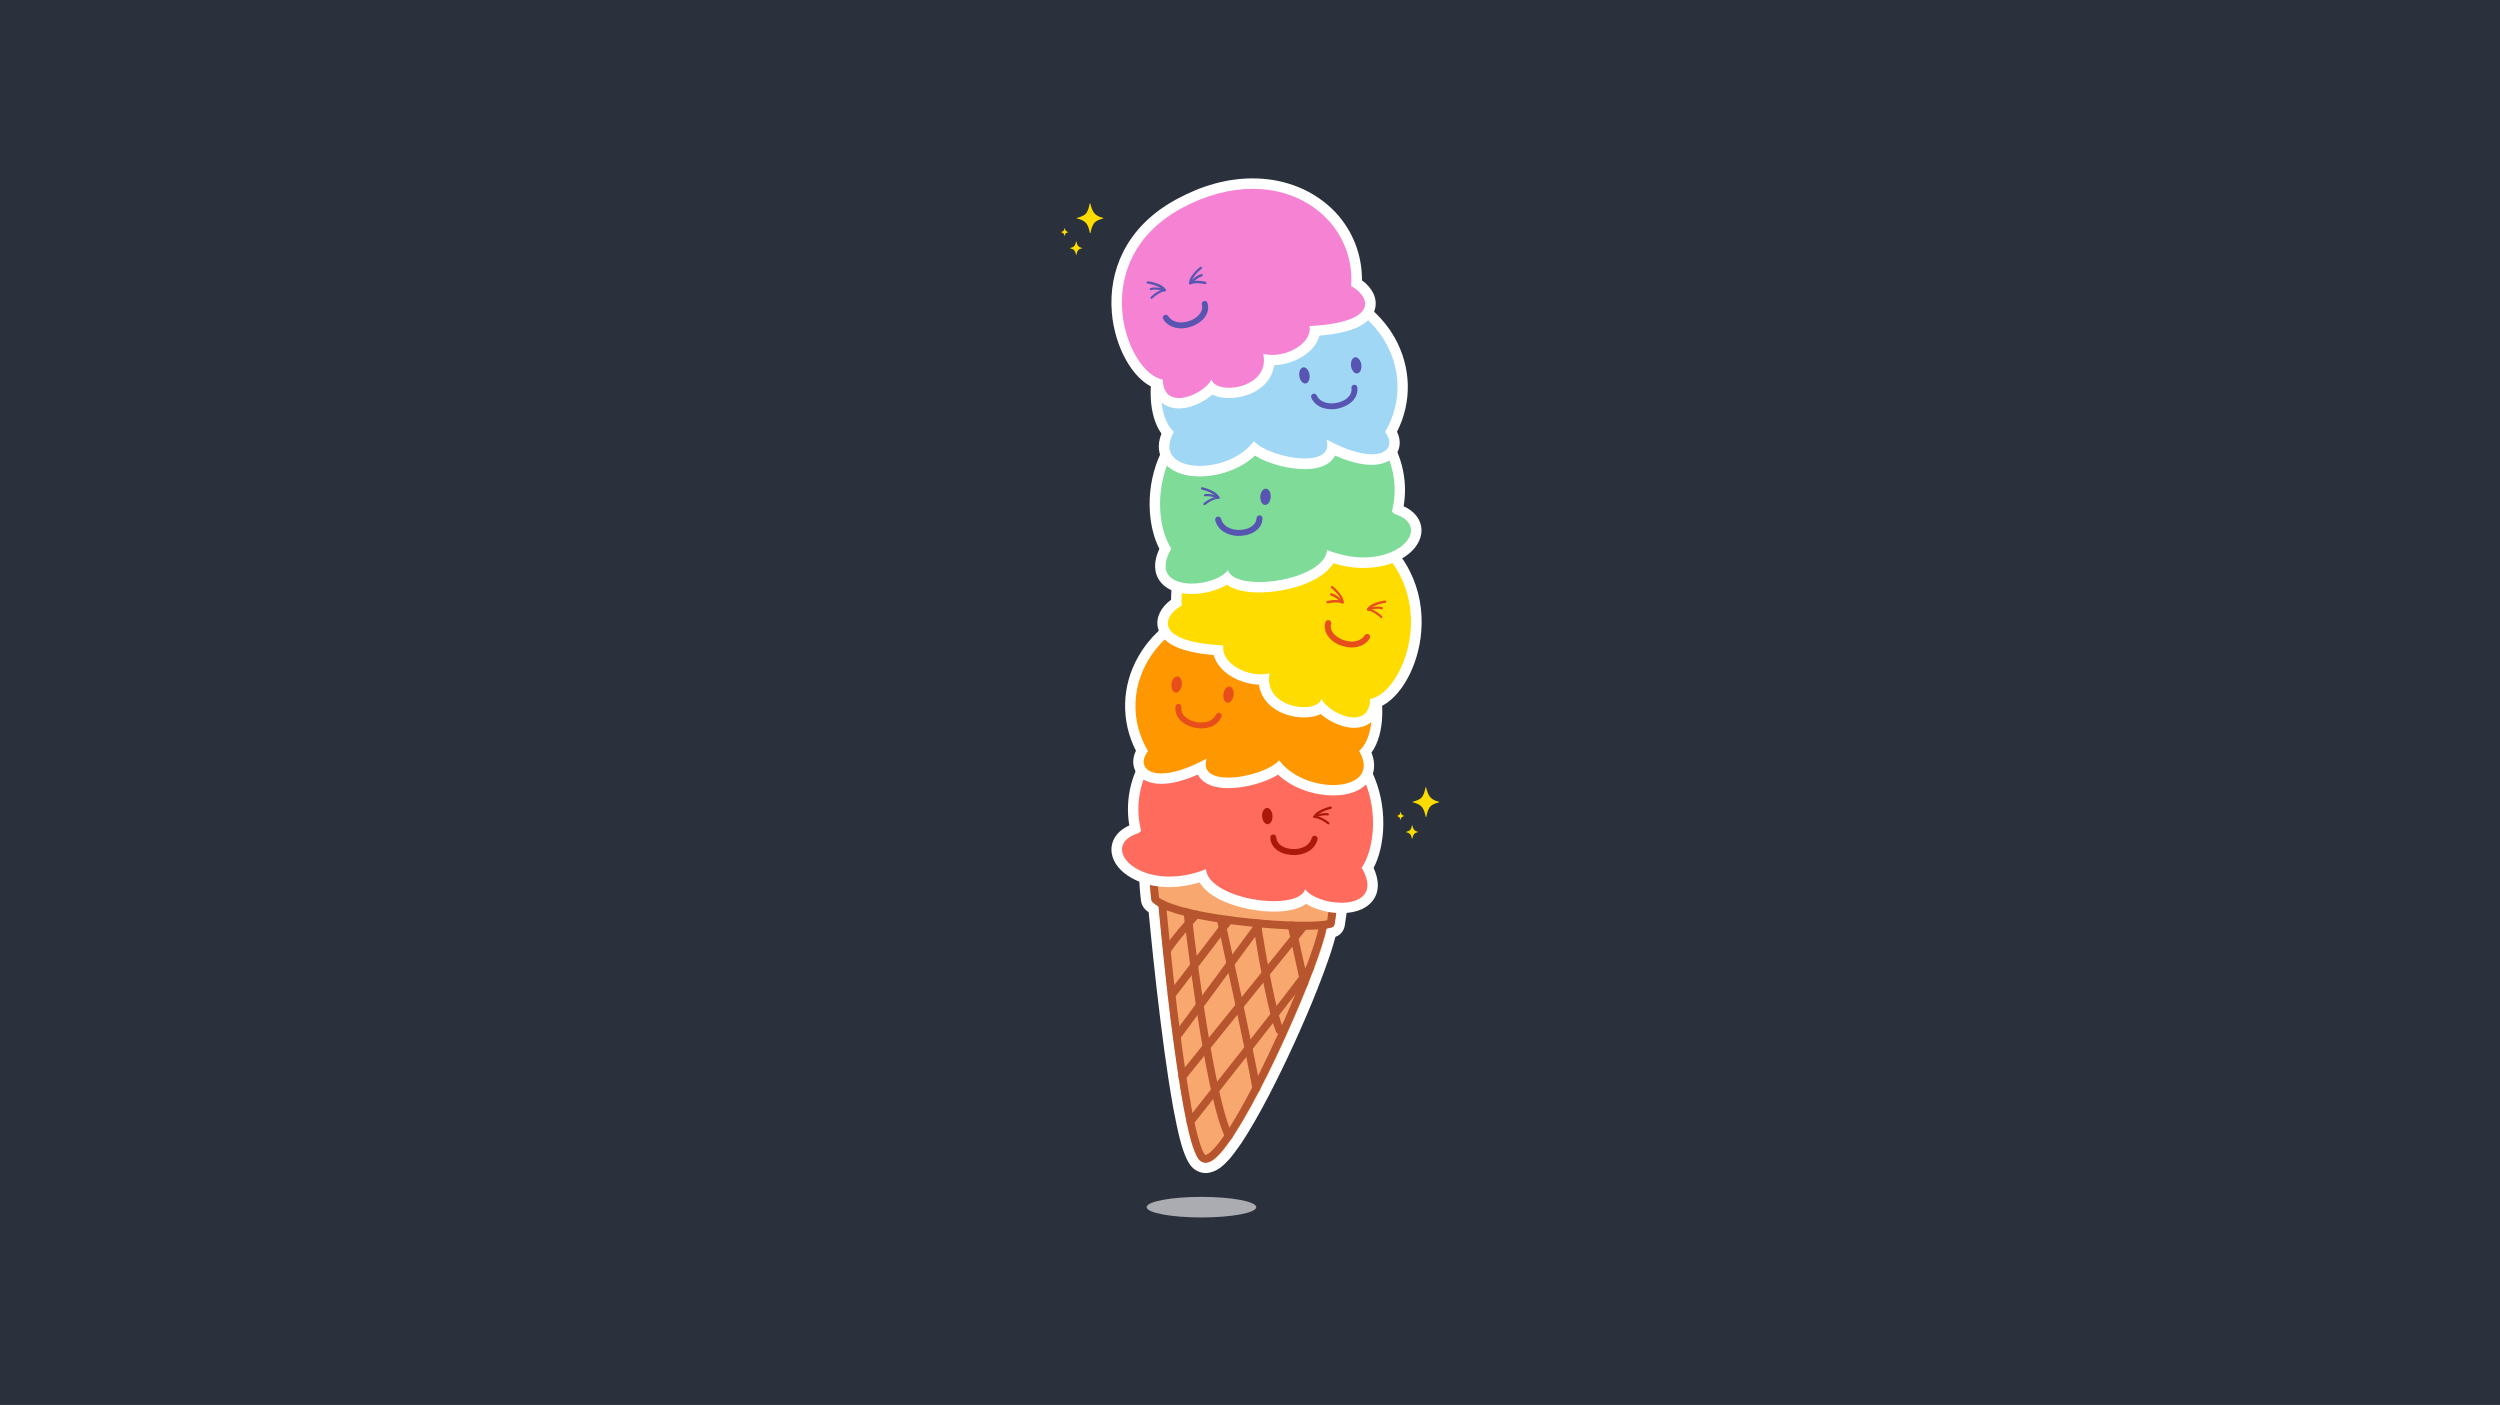 <?xml version="1.0" encoding="UTF-8"?>
<svg xmlns="http://www.w3.org/2000/svg" xmlns:xlink="http://www.w3.org/1999/xlink" version="1.1" id="Layer_5" x="0px" y="0px" viewBox="0 0 1920 1079" style="enable-background:new 0 0 1920 1079;" xml:space="preserve">
<style type="text/css">
	.st0{fill:#2A303C;}
	.st1{fill:#F8A76F;}
	.st2{fill:#FFFFFF;}
	.st3{fill:#B7552E;}
	.st4{fill:#FF6B5D;}
	.st5{fill:#AC180A;}
	.st6{fill:#FF9700;}
	.st7{fill:#E84E1B;}
	.st8{fill:#FFDC00;}
	.st9{fill:#7EDB98;}
	.st10{fill:#5755B1;}
	.st11{fill:#9FD7F5;}
	.st12{fill:#F582D2;}
	.st13{opacity:0.6;fill:#FFFFFF;}
</style>
<rect class="st0" width="1920" height="1080"></rect>
<g>
	<g>
		<g>
			<g>
				<g>
					<path class="st1" d="M915.9,858.7c-0.3,0-0.6,0-0.9-0.1c-1.5-0.4-2.7-1.6-3-3.1c-0.4-1.8-0.7-3.6-1-5.5       c-1.2-6.4-2.4-13.6-3.6-21.5c-0.2-1.1,0.1-2.2,0.8-3.1l13.5-16.8c0.8-1,1.9-1.5,3.1-1.5c0.3,0,0.7,0,1,0.1       c1.5,0.4,2.7,1.6,2.9,3.2c1.7,9.5,3.5,18.2,5.1,25.7c0.3,1.2,0,2.4-0.8,3.3c-5.9,7.5-10.9,13.7-14,17.7       C918.3,858.1,917.1,858.7,915.9,858.7z"></path>
					<path class="st2" d="M924.8,811c1.6,9.1,3.4,17.8,5.2,25.9c-5.9,7.5-10.8,13.7-14,17.7c-0.3-1.8-0.7-3.6-1-5.5       c-1.2-6.7-2.4-13.9-3.6-21.4L924.8,811 M924.8,803c-2.4,0-4.7,1.1-6.2,3l-13.5,16.8c-1.4,1.8-2,4-1.7,6.2       c1.2,7.9,2.5,15.2,3.6,21.6c0.3,1.8,0.7,3.7,1,5.5c0.6,3.1,2.9,5.5,6,6.2c0.6,0.2,1.3,0.2,1.9,0.2c2.4,0,4.7-1.1,6.3-3       c3.2-4,8.1-10.3,14.1-17.8c1.5-1.9,2.1-4.3,1.5-6.7c-1.7-7.5-3.4-16.1-5.1-25.6c-0.6-3.1-2.9-5.5-5.9-6.3       C926.1,803.1,925.5,803,924.8,803L924.8,803z"></path>
				</g>
				<g>
					<path class="st1" d="M944.3,870.1c-0.1,0-0.3,0-0.4,0c-1.5-0.1-2.8-1.1-3.3-2.5c-2.5-6.5-5.2-16-8-28.2c-0.3-1.2,0-2.4,0.8-3.4       c6.2-7.9,13.4-17,20.8-26.4c0.8-1,1.9-1.5,3.1-1.5c0.3,0,0.6,0,0.9,0.1c1.5,0.4,2.7,1.6,3,3.1c2.4,11.7,3.9,19.7,4.5,23.5       c0.1,0.8,0,1.7-0.4,2.4c-6,11.6-11.6,21.5-16.6,29.5c-0.3,0.5-0.6,1-1,1.5C946.9,869.4,945.6,870.1,944.3,870.1z"></path>
					<path class="st2" d="M957.2,812c2.2,10.7,3.8,19.2,4.4,23.3c-5.7,10.9-11.3,20.9-16.5,29.2c-0.3,0.5-0.6,1-0.9,1.5       c-2.6-6.7-5.2-16.4-7.8-27.7C942.7,830.5,949.9,821.4,957.2,812 M957.2,804c-2.4,0-4.8,1.1-6.3,3.1       c-6.5,8.3-13.5,17.1-20.8,26.3c-1.5,1.9-2.1,4.4-1.5,6.7c2.8,12.5,5.6,22.2,8.1,28.8c1.1,2.8,3.7,4.8,6.7,5.1       c0.3,0,0.5,0,0.8,0c2.7,0,5.3-1.4,6.8-3.7c0.3-0.5,0.6-1,1-1.5c5.1-8.1,10.7-18.1,16.8-29.8c0.8-1.5,1.1-3.2,0.8-4.9       c-0.6-4-2.1-11.8-4.5-23.8c-0.6-3.1-3-5.5-6-6.2C958.5,804.1,957.9,804,957.2,804L957.2,804z"></path>
				</g>
				<g>
					<path class="st1" d="M905.8,792.2c-0.3,0-0.7,0-1-0.1c-1.6-0.4-2.8-1.7-3-3.4c-0.9-7.4-1.9-15.2-2.8-23.1       c-0.1-1,0.2-2.1,0.8-2.9l12.1-15.9c0.8-1,2-1.6,3.2-1.6c0.3,0,0.7,0,1,0.1c1.6,0.4,2.7,1.7,2.9,3.3c1,7.5,2.1,14.9,3.2,21.9       c0.2,1-0.1,2.1-0.7,3l-12.5,17C908.2,791.6,907,792.2,905.8,792.2z"></path>
					<path class="st2" d="M915.1,749.2c1,7,2,14.4,3.2,22l-12.5,17c-1-7.8-1.9-15.6-2.8-23.1L915.1,749.2 M915.1,741.2       c-2.5,0-4.8,1.1-6.4,3.1l-12.1,15.9c-1.3,1.6-1.8,3.7-1.6,5.8c0.9,8,1.9,15.8,2.8,23.2c0.4,3.2,2.8,5.9,5.9,6.7       c0.7,0.2,1.3,0.3,2,0.3c2.5,0,4.9-1.2,6.4-3.3l12.5-17c1.3-1.7,1.8-3.8,1.5-5.9c-1.1-7-2.1-14.4-3.2-21.9       c-0.4-3.2-2.8-5.8-5.9-6.6C916.5,741.3,915.8,741.2,915.1,741.2L915.1,741.2z"></path>
				</g>
				<g>
					<path class="st1" d="M980.4,776.7c-0.3,0-0.6,0-0.8-0.1c-1.5-0.3-2.7-1.5-3.1-3c-1.6-6.8-3.4-15-5.2-24.3       c-0.2-1.2,0.1-2.4,0.8-3.3l17.2-21.4c0.8-1,1.9-1.5,3.1-1.5c0.3,0,0.6,0,0.9,0.1c1.5,0.3,2.7,1.5,3,3l5.1,23.1       c0.3,1.1,0,2.3-0.7,3.3c-4,5.3-9.8,12.9-17.2,22.5C982.8,776.1,981.6,776.7,980.4,776.7z"></path>
					<path class="st2" d="M992.5,727.2l5.1,23.1c-4.2,5.6-10.2,13.5-17.2,22.4c-1.8-7.4-3.6-15.9-5.2-24.2L992.5,727.2 M992.5,719.2       c-2.4,0-4.7,1.1-6.2,3L969,743.5c-1.5,1.8-2.1,4.2-1.6,6.5c1.8,9.5,3.6,17.7,5.3,24.5c0.7,3,3.1,5.3,6.1,5.9       c0.6,0.1,1.1,0.2,1.7,0.2c2.4,0,4.8-1.1,6.3-3.1c7.5-9.6,13.3-17.2,17.3-22.5c1.4-1.9,1.9-4.3,1.4-6.5l-5.1-23.1       c-0.7-3-3-5.4-6-6.1C993.7,719.2,993.1,719.2,992.5,719.2L992.5,719.2z"></path>
				</g>
				<g>
					<path class="st1" d="M928.5,801c-0.3,0-0.7,0-1-0.1c-1.5-0.4-2.7-1.7-2.9-3.2c-1.2-7.2-2.4-14.8-3.6-22.5l-0.3-1.8       c-0.2-1,0.1-2.1,0.7-3l18.9-25.7c0.8-1,2-1.6,3.2-1.6c0.3,0,0.6,0,0.8,0.1c1.5,0.3,2.7,1.5,3.1,3.1c1.7,7.9,3.5,16.3,5.3,24.7       c0.3,1.2,0,2.4-0.8,3.3l-20.3,25.2C930.8,800.4,929.6,801,928.5,801z"></path>
					<path class="st2" d="M943.5,747.1c1.7,7.9,3.5,16.3,5.3,24.7L928.5,797c-1.3-7.5-2.5-15-3.6-22.4c-0.1-0.6-0.2-1.2-0.3-1.8       L943.5,747.1 M943.5,739.1c-2.5,0-4.9,1.2-6.4,3.3L918.1,768c-1.3,1.7-1.8,3.8-1.5,5.9l0.3,1.8c1.2,7.7,2.4,15.3,3.6,22.6       c0.5,3.1,2.8,5.6,5.9,6.4c0.7,0.2,1.3,0.3,2,0.3c2.4,0,4.7-1.1,6.2-3l20.3-25.2c1.5-1.9,2.1-4.3,1.6-6.7       c-1.8-8.4-3.6-16.8-5.3-24.7c-0.7-3.1-3.1-5.5-6.1-6.1C944.6,739.1,944,739.1,943.5,739.1L943.5,739.1z"></path>
				</g>
				<g>
					<path class="st1" d="M902,760.5c-0.4,0-0.7,0-1.1-0.1c-1.6-0.4-2.7-1.8-2.9-3.4c-0.9-8.2-1.9-16.7-2.7-25.2       c-0.1-0.7,0-1.4,0.3-2.1c1.2-2.7,7.7-10.9,11.9-15.8l0.2-0.3c0.8-0.9,1.9-1.4,3.1-1.4c0.4,0,0.8,0.1,1.1,0.2       c1.5,0.5,2.6,1.8,2.8,3.3c1,8.3,2.1,16.6,3.2,24.7c0.1,1.1-0.1,2.1-0.8,3l-12,15.7C904.4,759.9,903.2,760.5,902,760.5z"></path>
					<path class="st2" d="M910.8,716.1c0.8,6.6,1.9,15.1,3.2,24.7l-12,15.7c-1-9-1.9-17.5-2.7-25.2c0.8-1.9,6.3-9,11.3-14.9       C910.6,716.3,910.7,716.2,910.8,716.1 M910.8,708.1c-2.3,0-4.6,1-6.1,2.8l-0.1,0.1l-0.2,0.2c-0.5,0.6-10.5,12.4-12.5,16.8       c-0.6,1.3-0.8,2.7-0.7,4.1c0.9,8.6,1.8,17.1,2.8,25.3c0.4,3.2,2.7,5.9,5.8,6.8c0.7,0.2,1.4,0.3,2.1,0.3c2.5,0,4.8-1.1,6.4-3.1       l12-15.7c1.3-1.7,1.9-3.8,1.6-5.9c-1.1-8.1-2.2-16.4-3.2-24.6c-0.4-3.2-2.6-5.8-5.7-6.7C912.3,708.2,911.5,708.1,910.8,708.1       L910.8,708.1z"></path>
				</g>
				<g>
					<path class="st1" d="M919.1,738.1c-0.3,0-0.7,0-1-0.1c-1.6-0.4-2.7-1.7-2.9-3.3c-1.1-8.2-2.1-16.3-3.1-24.2       c-0.1-1.1,0.2-2.3,1-3.1c1.6-1.8,2.9-3.4,3.8-4.4c0.8-0.9,1.9-1.3,3-1.3c0.3,0,0.5,0,0.8,0.1c4.5,0.9,9.4,1.8,15,2.7       c1.6,0.3,2.9,1.5,3.3,3.1l0.9,3.9c0.3,1.1,0,2.4-0.7,3.3l-16.8,21.9C921.5,737.5,920.3,738.1,919.1,738.1z"></path>
					<path class="st2" d="M919.8,705.6c4.8,1,9.9,1.9,15.2,2.7c0,0,0,0,0,0c0.2,1,0.5,2.3,0.8,3.9l-16.7,21.9       c-1.3-9.9-2.3-18.2-3.1-24.1C917.6,708.1,919,706.6,919.8,705.6 M919.8,697.6c-2.3,0-4.5,1-6,2.7c-0.9,1-2.3,2.6-3.9,4.4       c-1.5,1.7-2.2,4-1.9,6.2c1,7.9,2,16,3.1,24.2c0.4,3.2,2.7,5.8,5.9,6.7c0.7,0.2,1.4,0.3,2.1,0.3c2.5,0,4.8-1.1,6.4-3.1       l16.7-21.9c1.4-1.9,2-4.3,1.5-6.6l-0.8-3.9c-0.7-3.2-3.3-5.7-6.5-6.2c-5.6-0.9-10.5-1.8-14.9-2.7       C920.9,697.6,920.4,697.6,919.8,697.6L919.8,697.6z"></path>
				</g>
				<g>
					<path class="st1" d="M984.5,791.6c-1.6-0.1-3.1-1.1-3.6-2.7c-0.8-2.2-1.6-4.8-2.4-7.8c-0.3-1.2-0.1-2.5,0.7-3.5       c4.1-5.2,7.9-10.1,11.2-14.5l1.3-1.7c0.8-1,2-1.6,3.2-1.6c0.7,0,1.4,0.2,2,0.5c1.7,1,2.5,3.1,1.7,5c-3.3,7.9-6.7,15.9-10.3,24       c-0.6,1.4-2.1,2.4-3.7,2.4C984.6,791.6,984.5,791.6,984.5,791.6z"></path>
					<path class="st2" d="M994.9,763.7L994.9,763.7 M994.9,763.7c-3.2,7.7-6.6,15.7-10.3,23.9c-0.8-2.2-1.6-4.8-2.3-7.6       c4.1-5.2,7.9-10.1,11.3-14.6C994,764.9,994.5,764.3,994.9,763.7 M994.9,755.7c-0.2,0-0.3,0-0.5,0c-1.3,0.1-2.5,0.5-3.6,1.1       c-0.7,0.4-1.4,1-2,1.7c-0.1,0.1-0.2,0.3-0.3,0.4l-1.3,1.7c-3.2,4.2-7,9.1-11.2,14.5c-1.6,2-2.1,4.6-1.4,7.1       c0.9,3.1,1.7,5.8,2.5,8.1c1.1,3.1,3.9,5.2,7.2,5.3c0.1,0,0.2,0,0.3,0c3.1,0,6-1.9,7.3-4.7c3.6-8,7-16,10.3-23.9       c0.5-1,0.7-2.1,0.7-3.3c0-4.2-3.2-7.6-7.2-8C995.4,755.7,995.2,755.7,994.9,755.7L994.9,755.7z M994.9,771.7L994.9,771.7       L994.9,771.7L994.9,771.7z"></path>
				</g>
				<g>
					<path class="st1" d="M973.8,744.8c-0.3,0-0.7,0-1-0.1c-1.5-0.4-2.7-1.6-3-3.2c-2.1-11.3-3.8-21.7-4.9-28.4       c-0.2-1.1,0.1-2.1,0.7-3l0.1-0.1c0.8-1,2-1.6,3.2-1.6c0.1,0,0.2,0,0.3,0c7,0.6,13.8,1,20.2,1.3c1.8,0.1,3.3,1.4,3.7,3.1l1.3,6       c0.3,1.2,0,2.4-0.8,3.4l-17,21.1C976.1,744.2,975,744.8,973.8,744.8z"></path>
					<path class="st2" d="M969,712.3c7.1,0.6,14,1,20.4,1.3l1.3,6l-17,21.1c-2.2-12-4-22.8-4.8-28.3L969,712.3 M969,704.3       c-2.5,0-4.9,1.2-6.4,3.3l-0.1,0.1c-1.3,1.7-1.8,3.9-1.5,6c1.1,6.7,2.8,17.1,4.9,28.5c0.6,3.1,2.9,5.5,5.9,6.3       c0.7,0.2,1.3,0.2,2,0.2c2.4,0,4.7-1.1,6.2-3l17-21.1c1.5-1.9,2.1-4.4,1.6-6.8l-1.3-6c-0.8-3.5-3.9-6.1-7.5-6.3       c-6.3-0.3-13.1-0.7-20.1-1.3C969.5,704.4,969.2,704.3,969,704.3L969,704.3z"></path>
				</g>
				<g>
					<path class="st1" d="M946.5,736.8c-0.3,0-0.6,0-0.8-0.1c-1.5-0.3-2.7-1.5-3.1-3.1c-1.7-7.7-3.1-14.3-4.2-19.2       c-0.3-1.1,0-2.4,0.7-3.3l2.9-3.8c0.8-1,1.9-1.6,3.2-1.6c0.2,0,0.4,0,0.5,0c5.4,0.7,11,1.4,16.7,1.9c1.4,0.1,2.7,1,3.3,2.4       c0.6,1.3,0.4,2.8-0.4,4l-15.5,21.1C949,736.2,947.8,736.8,946.5,736.8z"></path>
					<path class="st2" d="M945.2,709.8c5.6,0.7,11.2,1.4,16.8,1.9l-15.5,21.1c-1.7-7.7-3.1-14.3-4.2-19.2L945.2,709.8 M945.2,701.8       c-2.5,0-4.8,1.1-6.4,3.1l-2.9,3.8c-1.4,1.9-2,4.3-1.5,6.6c1.1,4.9,2.5,11.5,4.2,19.2c0.7,3.1,3.1,5.5,6.1,6.1       c0.6,0.1,1.1,0.2,1.7,0.2c2.5,0,4.9-1.2,6.4-3.3l15.5-21.1c1.7-2.3,2-5.4,0.9-8c-1.2-2.6-3.7-4.4-6.5-4.7       c-5.6-0.5-11.1-1.2-16.5-1.9C945.9,701.8,945.6,701.8,945.2,701.8L945.2,701.8z"></path>
				</g>
				<g>
					<path class="st1" d="M910.1,823.8c-0.4,0-0.7,0-1.1-0.1c-1.5-0.4-2.7-1.7-2.9-3.3c-1.1-7.1-2.1-14.9-3.2-23       c-0.1-1,0.1-2.1,0.7-2.9l12.7-17.2c0.8-1,2-1.6,3.2-1.6c0.3,0,0.6,0,1,0.1c1.6,0.4,2.8,1.7,3,3.3c1.3,8.3,2.6,16.2,3.9,23.6       c0.2,1.1-0.1,2.3-0.8,3.2l-13.3,16.5C912.4,823.2,911.3,823.8,910.1,823.8z"></path>
					<path class="st2" d="M919.5,779.6c1.2,7.8,2.5,15.8,3.9,23.6l-13.3,16.5c-1.1-7.5-2.2-15.2-3.2-23L919.5,779.6 M919.5,771.6       c-2.5,0-4.9,1.2-6.4,3.3L900.4,792c-1.2,1.7-1.8,3.7-1.5,5.8c1.1,8.2,2.2,15.9,3.2,23.1c0.5,3.1,2.7,5.7,5.8,6.6       c0.7,0.2,1.4,0.3,2.1,0.3c2.4,0,4.7-1.1,6.2-3l13.3-16.5c1.4-1.8,2-4.1,1.7-6.4c-1.3-7.3-2.6-15.2-3.9-23.5       c-0.5-3.2-2.9-5.8-6-6.5C920.8,771.6,920.2,771.6,919.5,771.6L919.5,771.6z"></path>
				</g>
				<g>
					<path class="st1" d="M1002.3,747.8c-0.3,0-0.5,0-0.8-0.1c-1.6-0.3-2.8-1.5-3.1-3.1l-5-22.6c-0.3-1.2,0-2.4,0.8-3.4l5.9-7.3       c0.8-0.9,1.9-1.5,3.1-1.5c3.6,0,6.7-0.1,9.3-0.3c0.1,0,0.2,0,0.3,0c1.2,0,2.3,0.5,3,1.4c0.8,1,1.1,2.2,0.9,3.5       c-1.3,6.2-4.6,16.3-9.4,29c-0.1,0.2-0.1,0.4-0.2,0.5c-0.3,0.5-0.7,1.2-1.4,2.2C1004.8,747.2,1003.6,747.8,1002.3,747.8z"></path>
					<path class="st2" d="M1012.7,713.6L1012.7,713.6 M1012.7,713.6c-1.3,6.2-4.6,16.2-9.2,28.4c-0.2,0.4-0.6,1-1.2,1.8l-5-22.6       l5.9-7.3C1006.7,713.9,1009.9,713.8,1012.7,713.6 M1012.7,705.6c-0.1,0-0.1,0-0.2,0c-0.2,0-0.3,0-0.4,0c-2.5,0.2-5.5,0.3-9,0.3       c-2.4,0-4.7,1.1-6.2,3l-5.9,7.3c-1.5,1.9-2.1,4.4-1.6,6.8l5,22.6c0.7,3.1,3.1,5.5,6.3,6.1c0.5,0.1,1,0.2,1.6,0.2       c2.6,0,5-1.2,6.6-3.4c0.8-1.1,1.3-1.9,1.6-2.5c0.2-0.3,0.4-0.7,0.5-1.1c3.3-8.9,7.7-21.1,9.5-29.3c0.2-0.6,0.2-1.3,0.2-2       C1020.7,709.2,1017.1,705.6,1012.7,705.6C1012.7,705.6,1012.7,705.6,1012.7,705.6L1012.7,705.6z M1012.7,721.6L1012.7,721.6       L1012.7,721.6L1012.7,721.6z"></path>
				</g>
				<g>
					<path class="st1" d="M926,891c-0.3,0-0.6,0-0.8-0.1c-1.5-0.2-2.4-1.1-2.8-1.6c-0.1-0.1-0.1-0.1-0.2-0.2       c-2.6-3.3-5.5-12-8.6-25.9c-0.3-1.2,0-2.4,0.8-3.3c2-2.5,7.2-9.1,14.2-17.9c0.8-1,1.9-1.5,3.1-1.5c0.3,0,0.6,0,0.9,0.1       c1.5,0.3,2.7,1.5,3,3c2.9,12.1,5.7,21.2,8.3,26.9c0.6,1.3,0.5,2.8-0.3,3.9c-2.7,4-5.3,7.3-7.6,9.8       C935.1,885.3,929.9,891,926,891C926,891,926,891,926,891z"></path>
					<path class="st2" d="M931.7,844.4c2.8,11.6,5.7,21.3,8.6,27.7c-2.6,3.8-5.1,7-7.3,9.4c-3.3,3.8-6.2,5.5-7,5.5c0,0-0.1,0-0.1,0       c-0.3-0.1-0.1,0.1-0.6-0.4c-2.2-2.8-5.1-11.9-7.8-24.3C919.5,859.8,924.7,853.3,931.7,844.4 M931.7,836.4c-2.4,0-4.7,1.1-6.3,3       c-7,8.8-12.2,15.4-14.2,17.9c-1.5,1.9-2.1,4.3-1.5,6.7c4.8,21.8,8.2,26.1,9.4,27.5c0.1,0.1,0.2,0.3,0.4,0.4       c0.6,0.7,2.2,2.4,5.1,2.9c0.5,0.1,1,0.1,1.5,0.1c5.3,0,10.8-5.7,13-8.2c2.4-2.7,5-6.1,7.8-10.2c1.6-2.3,1.9-5.3,0.7-7.9       c-2.5-5.5-5.2-14.3-8.1-26.2c-0.7-3-3.1-5.3-6.1-5.9C932.8,836.5,932.3,836.4,931.7,836.4L931.7,836.4z"></path>
				</g>
				<g>
					<path class="st1" d="M966.2,830.5c-0.2,0-0.4,0-0.6,0c-1.7-0.2-3.1-1.5-3.4-3.2c-1-5.1-2.3-12-4.1-20.6c-0.2-1.2,0-2.4,0.8-3.3       c5.3-6.7,10.6-13.5,15.6-20c0.8-1,1.9-1.5,3.2-1.5c0.2,0,0.5,0,0.7,0.1c1.5,0.3,2.7,1.3,3.1,2.8c0.7,2.3,1.4,4.2,2,5.9       c0.8,0.4,1.5,1.2,1.8,2c0.4,1,0.4,2.2-0.1,3.2c-2.5,5.6-5.1,11-7.6,16.3c-2.7,5.6-5.3,11-8,16.2       C969.1,829.7,967.7,830.5,966.2,830.5z"></path>
					<path class="st2" d="M977.8,785.9c0.8,2.4,1.5,4.7,2.3,6.5c0.3,0.8,1,1.4,1.7,1.7c-2.5,5.4-5,10.9-7.6,16.3       c-2.6,5.5-5.3,10.9-7.9,16.2c-1-5.4-2.5-12.6-4.1-20.7C967.4,799.1,972.7,792.3,977.8,785.9 M977.8,777.9       c-2.4,0-4.8,1.1-6.3,3.1c-4.8,6.1-10,12.8-15.6,20c-1.5,1.9-2,4.2-1.5,6.6c1.8,8.6,3.1,15.5,4.1,20.5c0.6,3.4,3.3,6,6.7,6.4       c0.4,0.1,0.7,0.1,1.1,0.1c3,0,5.8-1.7,7.1-4.4c2.6-5.2,5.3-10.7,8-16.3c2.5-5.3,5.1-10.8,7.6-16.4c0.9-2,1-4.3,0.1-6.3       c-0.5-1.2-1.3-2.3-2.2-3.1c-0.5-1.3-1-2.8-1.5-4.5c-0.9-2.8-3.3-5-6.2-5.5C978.7,777.9,978.2,777.9,977.8,777.9L977.8,777.9z"></path>
				</g>
				<g>
					<path class="st1" d="M1001.8,711.9c-16.3,0-37.9-1.6-57.9-4.3c0,0,0,0,0,0c-2.9-0.4-5.7-0.8-8.5-1.2       c-5.6-0.8-11.2-1.8-16.5-2.9c-0.1,0-0.2,0-0.3-0.1c-0.1,0-0.2,0-0.3-0.1c-7.8-1.7-18.7-4.4-25.8-7.9c-0.1,0-0.2-0.1-0.3-0.1       c-0.1,0-0.2-0.1-0.3-0.1c-1.9-1-3.4-1.9-4.5-2.9c-0.8-0.7-1.2-1.6-1.4-2.6c-1.1-8.9-1.7-25.2-2-31.8c-0.1-2,1.4-3.8,3.3-4.1       c3.2-0.5,31.7-5.3,35-5.3c0.2,0,0.3,0,0.5,0c0.8,0.1,1.9,0.2,3.2,0.2c2.9,0.2,7.3,0.4,13.7,1.3c1.8,0.2,4,0.5,6.4,0.8       c14.4,1.8,26.7,3.5,32.8,6.6c4.8,2.4,21.6,8.7,45.9,17.2c1.8,0.6,2.9,2.5,2.6,4.3l-4.1,28.3c-0.2,1.7-1.5,3-3.2,3.3       c-3.8,0.8-10.3,1.2-17.8,1.2C1002.2,711.9,1001.8,711.9,1001.8,711.9z"></path>
					<path class="st2" d="M922.3,652.4C922.3,652.4,922.3,652.4,922.3,652.4c2.9,0.3,7.6,0.3,16.8,1.6c9.7,1.3,30.6,3.3,37.9,7       c7.6,3.8,37.7,14.4,46.4,17.4c-0.6,4.2-2,13.6-4.1,28.3c-3.4,0.7-9.5,1.1-17,1.1c-0.1,0-0.3,0-0.4,0c-15.5,0-37.1-1.5-57.4-4.3       c0,0,0,0,0,0c-2.8-0.4-5.7-0.8-8.4-1.2c-5.6-0.8-11.1-1.8-16.2-2.9c-0.2-0.1-0.4-0.1-0.6-0.1c-10.5-2.3-19.5-4.9-24.9-7.6       c-0.2-0.1-0.3-0.2-0.5-0.2c-1.5-0.8-2.8-1.6-3.7-2.3c-1-8.8-1.7-25.2-2-31.5C896,656.3,919.8,652.4,922.3,652.4 M922.3,644.4       c-3.4,0-26,3.8-35.6,5.4c-4,0.7-6.8,4.2-6.7,8.2c0.2,6.7,0.9,23.1,2,32.2c0.2,2,1.2,3.8,2.7,5.1c1.4,1.2,3.1,2.3,5.3,3.4       c0.1,0.1,0.2,0.1,0.3,0.1c0.1,0,0.2,0.1,0.3,0.1c7.5,3.6,18.7,6.5,26.7,8.2c0.1,0,0.2,0,0.3,0.1c0.1,0,0.2,0.1,0.3,0.1       c5.4,1.1,11,2.1,16.7,3c2.8,0.4,5.6,0.9,8.6,1.2c0,0,0,0,0,0c20.2,2.7,42,4.4,58.5,4.4l0.4,0c7.9,0,14.5-0.5,18.6-1.3       c3.3-0.7,5.8-3.4,6.3-6.7l2.9-20.4l1.1-7.9c0.5-3.8-1.7-7.4-5.3-8.7c-24.1-8.4-40.6-14.6-45.4-17c-6.6-3.4-19.4-5.2-34.1-7       c-2.4-0.3-4.6-0.6-6.3-0.8c-6.5-0.9-11-1.2-14-1.4c-1.3-0.1-2.3-0.1-3-0.2C923,644.5,922.7,644.4,922.3,644.4       C922.4,644.4,922.3,644.4,922.3,644.4L922.3,644.4z"></path>
				</g>
				<g>
					<path class="st1" d="M898.3,726c-0.4,0-0.7,0-1.1-0.1c-1.6-0.4-2.7-1.8-2.9-3.4c-0.8-7.8-1.6-15.5-2.2-22.9       c-0.1-1.4,0.5-2.7,1.6-3.6c0.7-0.5,1.6-0.8,2.4-0.8c0.5,0,1,0.1,1.5,0.3c3.5,1.4,7.7,2.7,12.7,3.9c1.6,0.4,2.8,1.8,3,3.4       l0.6,4.8c0.1,1.1-0.2,2.2-0.9,3.1c-1.4,1.6-2.9,3.3-4.4,5.1c-2.8,3.4-5.2,6.3-7,8.7C900.7,725.4,899.5,726,898.3,726z"></path>
					<path class="st2" d="M896,699.1c3.8,1.5,8.2,2.8,13.2,4.1c0.1,1.2,0.3,2.8,0.6,4.8c-1.4,1.6-2.9,3.4-4.4,5.2       c-2.5,3-5,6.1-7.1,8.8C897.3,711.9,896.5,703.9,896,699.1 M896,691.1c-1.7,0-3.4,0.5-4.8,1.6c-2.2,1.7-3.4,4.4-3.2,7.1       c0.7,7.3,1.4,15.1,2.2,22.9c0.3,3.3,2.6,6,5.8,6.9c0.7,0.2,1.4,0.3,2.2,0.3c2.5,0,4.8-1.1,6.4-3.2c1.8-2.3,4.1-5.2,6.9-8.5       c1.3-1.6,2.8-3.3,4.3-5.1c1.5-1.7,2.1-3.9,1.9-6.2c-0.2-1.9-0.4-3.4-0.5-4.5l0-0.2c-0.4-3.3-2.8-6-6-6.8       c-4.8-1.2-8.9-2.5-12.2-3.8C898,691.3,897,691.1,896,691.1L896,691.1z"></path>
				</g>
				<g>
					<path class="st1" d="M934.8,834.8c-0.3,0-0.6,0-0.9-0.1c-1.5-0.4-2.7-1.6-3-3.1c-1.6-7.8-3.3-16.6-5-26.1       c-0.2-1.1,0.1-2.3,0.8-3.2l20.6-25.5c0.8-1,1.9-1.5,3.1-1.5c0.3,0,0.6,0,0.9,0.1c1.5,0.4,2.7,1.5,3,3.1c2,9.5,3.8,17.9,5.3,25       c0.2,1.2,0,2.4-0.8,3.3c-7.3,9.3-14.5,18.4-20.9,26.5C937.2,834.3,936,834.8,934.8,834.8z"></path>
					<path class="st2" d="M950.4,779.3c1.9,8.7,3.7,17.3,5.3,25c-7.3,9.3-14.5,18.4-20.9,26.5c-1.7-8.2-3.4-16.9-5-26L950.4,779.3        M950.4,771.3c-2.4,0-4.7,1.1-6.2,3l-20.6,25.5c-1.5,1.8-2.1,4.1-1.7,6.4c1.7,9.6,3.4,18.4,5,26.2c0.6,3,3,5.4,6,6.1       c0.6,0.1,1.2,0.2,1.8,0.2c2.4,0,4.7-1.1,6.3-3c7.4-9.4,14.4-18.3,20.9-26.5c1.5-1.9,2-4.3,1.5-6.6c-1.5-7.2-3.3-15.7-5.3-25.1       c-0.6-3-3-5.4-6-6.1C951.6,771.4,951,771.3,950.4,771.3L950.4,771.3z"></path>
				</g>
				<g>
					<path class="st1" d="M923.3,768.3c-0.3,0-0.6,0-1-0.1c-1.6-0.4-2.8-1.7-3-3.3c-1-7-2.1-14.4-3.1-21.9c-0.1-1.1,0.1-2.1,0.8-3       l17.3-22.6c0.8-1,1.9-1.6,3.2-1.6c0.3,0,0.6,0,0.9,0.1c1.5,0.3,2.7,1.5,3,3c1.2,5.4,2.6,12,4.2,19.4c0.2,1.1,0,2.3-0.7,3.2       l-18.4,25.1C925.8,767.7,924.6,768.3,923.3,768.3z"></path>
					<path class="st2" d="M937.5,719.8c1.2,5.4,2.6,12,4.2,19.4l-18.4,25.1c-1.1-7.6-2.2-15-3.1-21.8L937.5,719.8 M937.5,711.8       c-2.5,0-4.8,1.1-6.4,3.1l-17.3,22.6c-1.3,1.7-1.9,3.8-1.6,5.9c1,7.5,2.1,14.9,3.1,21.9c0.5,3.2,2.8,5.8,6,6.6       c0.6,0.2,1.3,0.2,1.9,0.2c2.5,0,4.9-1.2,6.4-3.3l18.4-25.1c1.4-1.9,1.9-4.2,1.4-6.4c-1.6-7.4-3.1-14.1-4.2-19.4       c-0.7-3-3-5.4-6.1-6.1C938.7,711.9,938.1,711.8,937.5,711.8L937.5,711.8z"></path>
				</g>
				<g>
					<path class="st1" d="M953.6,769.7c-0.3,0-0.6,0-0.9-0.1c-1.5-0.4-2.7-1.5-3-3.1c-1.9-8.7-3.7-17.3-5.4-25.1       c-0.2-1.1,0-2.3,0.7-3.2l15.7-21.4c0.8-1,2-1.6,3.2-1.6c0.3,0,0.6,0,0.9,0.1c1.6,0.4,2.8,1.7,3,3.2c1.1,6.7,2.8,16.9,4.8,27.6       c0.2,1.2-0.1,2.3-0.8,3.3l-15.1,18.8C956,769.2,954.8,769.7,953.6,769.7z"></path>
					<path class="st2" d="M963.9,719.3c1.1,7,2.8,17.1,4.9,27.7l-15.1,18.8c-1.9-8.7-3.7-17.3-5.4-25.1L963.9,719.3 M963.9,711.3       c-2.5,0-4.9,1.2-6.4,3.3l-15.7,21.4c-1.4,1.8-1.9,4.2-1.4,6.4c1.7,7.8,3.6,16.4,5.4,25.1c0.6,3,3,5.4,6,6.1       c0.6,0.1,1.2,0.2,1.9,0.2c2.4,0,4.7-1.1,6.2-3L975,752c1.5-1.8,2.1-4.2,1.6-6.5c-1.6-8.4-3.3-17.9-4.8-27.5       c-0.5-3.2-2.9-5.7-6-6.5C965.2,711.3,964.5,711.3,963.9,711.3L963.9,711.3z"></path>
				</g>
				<g>
					<path class="st1" d="M960.5,802.2c-0.3,0-0.6,0-0.9-0.1c-1.5-0.4-2.7-1.6-3-3.1c-1.6-7.9-3.4-16.3-5.3-24.8       c-0.3-1.2,0-2.4,0.8-3.3l15-18.6c0.8-1,1.9-1.5,3.1-1.5c0.3,0,0.6,0,1,0.1c1.5,0.4,2.7,1.6,3,3.1c1.9,9.3,3.7,17.3,5.4,23.8       c0.3,1.2,0.1,2.5-0.7,3.5c-4.9,6.2-10,12.9-15.2,19.5C962.9,801.6,961.7,802.2,960.5,802.2z"></path>
					<path class="st2" d="M970.3,754.7c1.7,8.4,3.5,16.8,5.4,24c-4.9,6.2-10,12.8-15.2,19.5c-1.6-7.9-3.4-16.3-5.3-24.9L970.3,754.7        M970.3,746.7c-2.4,0-4.7,1.1-6.2,3l-15,18.6c-1.5,1.9-2.1,4.3-1.6,6.7c2,9.2,3.7,17.5,5.2,24.8c0.6,3,3,5.4,6,6.2       c0.6,0.1,1.2,0.2,1.8,0.2c2.4,0,4.8-1.1,6.3-3.1c5.4-6.8,10.5-13.4,15.2-19.5c1.5-2,2.1-4.5,1.4-7c-1.7-6.4-3.5-14.3-5.3-23.6       c-0.6-3-2.9-5.5-5.9-6.2C971.6,746.7,970.9,746.7,970.3,746.7L970.3,746.7z"></path>
				</g>
				<g>
					<path class="st1" d="M925.8,897c-3.3,0-6.6-1.7-8.5-4.5c-3.5-4.8-6.4-13.6-9.7-29.1c-0.1-0.2-0.1-0.5-0.2-0.7       c-0.7-3.4-1.5-7.2-2.3-11.6c-1.2-6.7-2.5-14.4-3.8-22.8c0-0.2-0.1-0.3-0.1-0.5c-1.9-12.5-3.9-27-5.9-43       c-4.8-38.6-8.3-75.4-9.3-86.3c-1.5-1-2.7-2-3.8-3c-1.1-1.2-1.8-2.6-2-4.1c-1.4-11.1-2.2-34.2-2.2-36.1h0       c-0.1-3.5,2.4-6.5,5.8-7.1c0,0,1.1-0.2,2.2-0.4c22-3.7,33.5-5.4,36.3-5.5c0,0,0,0,0,0c0.4,0,0.9,0,1.4,0.1c0.3,0,1.2,0.1,2,0.1       c2.9,0.2,7.8,0.4,14.8,1.4c2.1,0.3,4.7,0.6,7.7,1c10.6,1.3,25.2,3,33.2,6.9c7.3,3.7,45.3,17,47.5,17.7c0,0,0.1,0,0.1,0       c3.1,1.1,5.1,4.3,4.6,7.6c0,0,0,0.1,0,0.1c-0.1,0.7-1.4,10-3.8,26.6l-0.9,6c-0.4,2.6-2.2,4.8-4.7,5.6c-0.6,0.2-1.2,0.4-1.9,0.5       c-1.9,8.3-6,20-9.3,28.8c0,0.1-0.1,0.2-0.1,0.3c0,0.1-0.1,0.2-0.1,0.3l0,0.1c-1.4,3.7-2.9,7.5-4.4,11.5       c-0.1,0.2-0.1,0.3-0.2,0.5c-10.5,26.5-24.3,56.7-36.9,81c-0.1,0.3-0.2,0.5-0.4,0.8c-7.7,14.7-14.7,26.9-20.9,36.1       c-0.2,0.5-0.5,0.9-0.9,1.3c-3.1,4.6-6,8.3-8.6,11.3c-4.2,4.5-8.4,8.5-14.4,8.8c-0.1,0-0.1,0-0.2,0H925.8z"></path>
					<path class="st2" d="M922.4,646.4c0.3,0,0.6,0,0.7,0.1c1.5,0.2,7.2,0.2,16.9,1.6c9.6,1.4,30.2,2.9,39.7,7.6c7.9,4,48,18,48,18       c1.4,0.5,2.2,1.8,2,3.3c0,0-1.6,10.9-4.7,32.7c-0.2,1.1-0.9,2.1-2,2.4c-1.1,0.4-2.5,0.7-4,0.9c-1.2,6.6-4.7,17.6-9.7,31       c0,0.1,0,0.1-0.1,0.2c0,0.1-0.1,0.1-0.1,0.2c-1.4,3.7-2.9,7.6-4.5,11.6c0,0.1-0.1,0.2-0.1,0.3c-9.9,24.9-23.5,55.2-36.8,80.8       c-0.1,0.2-0.2,0.3-0.3,0.5c-7.2,13.9-14.4,26.4-20.8,36c-0.1,0.3-0.3,0.6-0.6,0.8c-3,4.4-5.8,8.2-8.4,11.1       c-4,4.3-7.2,7.3-11.6,7.5c0,0-0.1,0-0.1,0c-2,0-4.1-1.2-5.3-2.8c-3.4-4.8-6.3-14.6-9.1-27.8c0-0.2-0.1-0.3-0.1-0.5       c-0.8-3.6-1.5-7.5-2.3-11.6c-1.3-7.1-2.6-14.7-3.8-22.7c0-0.1,0-0.2,0-0.3c-2.1-13.7-4.1-28.4-5.9-42.9       c-5.1-41-8.7-80-9.5-88.2c-1.9-1.1-3.5-2.2-4.8-3.5c-0.5-0.5-0.7-1.1-0.8-1.7c-1.5-11.2-2.2-35.7-2.2-35.7c0-1.5,1-2.8,2.5-3       C884.6,652.2,917.9,646.5,922.4,646.4 M922.4,638.4c0,0-0.1,0-0.1,0c-2.2,0-8.3,0.7-37,5.5c-1,0.2-1.7,0.3-2,0.3       c-0.1,0-0.1,0-0.2,0c-5.4,0.9-9.3,5.7-9.1,11.2l0,0c0.1,2.6,0.8,25.4,2.3,36.5c0.3,2.3,1.4,4.6,3,6.3c0,0,0.1,0.1,0.1,0.1       c0.8,0.8,1.8,1.6,2.8,2.4c1.2,12.8,4.6,47.9,9.2,84.6c2,16,4,30.5,5.9,43c0,0.2,0.1,0.4,0.1,0.6c1.3,8.4,2.6,16.1,3.8,22.8       c0.8,4.4,1.6,8.2,2.3,11.6c0.1,0.3,0.1,0.6,0.2,0.9c3.4,16,6.5,25.2,10.4,30.5c2.7,3.8,7.2,6.2,11.8,6.2h0.1c0.1,0,0.2,0,0.4,0       c8.1-0.4,13.5-6.2,17.1-10c0,0,0.1-0.1,0.1-0.1c2.7-3,5.6-6.9,8.8-11.5c0.4-0.5,0.8-1.1,1.1-1.6c6.2-9.3,13.2-21.5,20.9-36.2       c0.2-0.3,0.3-0.6,0.5-1c12.6-24.3,26.5-54.6,37-81.2c0.1-0.2,0.2-0.4,0.2-0.6c1.6-3.9,3-7.8,4.4-11.4c0,0,0,0,0,0       c0.1-0.2,0.1-0.3,0.2-0.5c0-0.1,0.1-0.3,0.1-0.4c4.2-11.2,7.1-20.2,8.8-26.9c3.9-1.4,6.6-4.7,7.2-8.8l0.9-6       c2.3-16,3.7-25.7,3.8-26.6c0-0.1,0-0.1,0-0.2c0.7-5.2-2.3-10.2-7.3-11.9c-0.1,0-0.1,0-0.2-0.1c-4.3-1.4-40.2-14.1-46.9-17.5       c0,0-0.1,0-0.1-0.1c-8.6-4.2-23-5.9-34.5-7.3c-3-0.4-5.5-0.7-7.6-1c-7.2-1-12.4-1.3-15.2-1.5c-0.6,0-1.2-0.1-1.6-0.1       C923.5,638.4,922.8,638.4,922.4,638.4L922.4,638.4z"></path>
				</g>
			</g>
			<g>
				<g>
					<path class="st3" d="M920.5,890.2c-4.4-6.2-7.8-20.5-11.5-39.9l0,0c-3.5-19.2-6.9-42.9-9.8-66l0,0c-5.7-46.1-9.6-89.7-9.6-89.7       l0,0c-0.1-1.6,1.1-3.1,2.7-3.3l0,0c1.6-0.2,3.1,1.1,3.2,2.7l0,0c0,0.2,8.8,98.1,19.3,155.2l0,0c3.4,18.9,7.5,33.7,10.4,37.4       l0,0c0.4,0.5,0.3,0.3,0.6,0.4l0,0c0.6,0.2,3.7-1.5,7.1-5.5l0,0c3.5-3.9,7.7-9.8,12.2-16.9l0,0c9-14.3,19.2-33.8,28.9-54.3l0,0       c19.5-40.7,37.1-85.8,39-99.5l0,0c0.2-1.7,1.7-2.8,3.4-2.5l0,0c1.6,0.2,2.8,1.8,2.5,3.4l0,0c-4.1,27-54.8,143.5-81.6,173.8l0,0       c-4,4.3-7.2,7.3-11.6,7.5l0,0c0,0-0.1,0-0.1,0l0,0C923.7,893,921.7,891.8,920.5,890.2L920.5,890.2z"></path>
				</g>
				<path class="st3" d="M935,708.3c-23-3.7-42.5-8.3-50-15.6l0,0c-0.5-0.5-0.7-1.1-0.8-1.7l0,0c-1.5-11.2-2.2-35.7-2.2-35.7l0,0      c0-1.5,1-2.8,2.5-3l0,0c0.2,0,33.5-5.7,37.9-5.8l0,0c0.3,0,0.6,0,0.7,0.1l0,0c1.5,0.2,7.2,0.2,16.9,1.6l0,0      c9.6,1.4,30.2,2.9,39.7,7.6l0,0c7.9,4,48,18,48,18l0,0c1.4,0.5,2.2,1.8,2,3.3l0,0c0,0-1.6,10.9-4.7,32.7l0,0      c-0.2,1.1-0.9,2.1-2,2.4l0,0c-4.3,1.4-11.5,1.9-21.1,1.9l0,0C983.7,713.9,957.9,711.9,935,708.3L935,708.3z M935.9,702.4      c22.6,3.5,48.2,5.5,65.9,5.5l0,0c7.7,0,14-0.4,17.5-1.1l0,0c2.1-14.7,3.5-24.2,4.1-28.3l0,0c-8.6-3-38.8-13.6-46.4-17.4l0,0      c-7.2-3.7-28.2-5.7-37.9-7l0,0c-9.2-1.3-13.8-1.2-16.7-1.6l0,0c-2.5,0-26.3,3.9-34.3,5.3l0,0c0.2,6.3,0.9,22.7,2,31.5l0,0      C895.4,693.9,914.5,699.2,935.9,702.4L935.9,702.4z"></path>
				<path class="st3" d="M941.1,873.7c-16.4-32.3-32-172.4-32.1-172.6l0,0c-0.2-1.6,1-3.1,2.6-3.3l0,0c1.6-0.2,3.1,1,3.3,2.6l0,0      c0,0.1,4,35.1,9.9,74.1l0,0c5.9,38.9,14.1,82,21.6,96.5l0,0c0.8,1.5,0.2,3.3-1.3,4l0,0c-0.4,0.2-0.9,0.3-1.4,0.3l0,0      C942.7,875.4,941.6,874.8,941.1,873.7L941.1,873.7z"></path>
				<path class="st3" d="M961.8,836.3c-2.1-15.9-27.2-129.9-27.3-130l0,0v0c-0.4-1.6,0.7-3.2,2.3-3.6l0,0c1.6-0.4,3.2,0.7,3.6,2.3      l0,0c0,0.1,25.1,113.8,27.4,130.5l0,0c0.2,1.6-0.9,3.1-2.6,3.4l0,0c-0.1,0-0.3,0-0.4,0l0,0C963.3,838.9,962,837.8,961.8,836.3      L961.8,836.3z"></path>
				<path class="st3" d="M980,792.4c-8.5-21.2-17.6-82.8-17.6-82.9l0,0h0c-0.3-1.6,0.9-3.2,2.5-3.4l0,0c1.6-0.3,3.2,0.9,3.4,2.5l0,0      c0,0.1,9.4,62,17.3,81.6l0,0c0.6,1.5-0.1,3.3-1.7,3.9l0,0c-0.4,0.1-0.7,0.2-1.1,0.2l0,0C981.6,794.3,980.5,793.6,980,792.4      L980,792.4z"></path>
				<path class="st3" d="M998.8,755.6l-9.8-44.2c-0.3-1.6,0.7-3.2,2.3-3.6l0,0c1.6-0.4,3.2,0.7,3.6,2.3l0,0l9.8,44.2      c0.4,1.6-0.7,3.2-2.3,3.6l0,0c-0.2,0.1-0.4,0.1-0.7,0.1l0,0C1000.3,758,999.1,757,998.8,755.6L998.8,755.6z"></path>
				<path class="st3" d="M895.8,734c-1.7-0.2-2.8-1.8-2.5-3.4l0,0c0.6-2.6,2.1-4.4,4.3-7.6l0,0c2.2-3,5-6.4,7.8-9.8l0,0      c5.6-6.7,11.1-12.8,11.1-12.9l0,0c1.1-1.2,3-1.3,4.2-0.2l0,0c1.2,1.1,1.3,3,0.2,4.2l0,0c0,0-5.1,5.7-10.5,12.1l0,0      c-5.2,6.1-10.9,13.6-11.4,15.1l0,0c-0.2,1.5-1.5,2.5-3,2.5l0,0C896.1,734,895.9,734,895.8,734L895.8,734z"></path>
				<path class="st3" d="M898,766.6c-1.3-1-1.6-2.9-0.6-4.2l0,0l44.1-57.6c1-1.3,2.9-1.6,4.2-0.6l0,0c1.3,1,1.6,2.9,0.6,4.2l0,0      L902.2,766c-0.6,0.8-1.5,1.2-2.4,1.2l0,0C899.2,767.2,898.6,767,898,766.6L898,766.6z"></path>
				<path class="st3" d="M902,798.4c-1.3-1-1.6-2.9-0.6-4.2l0,0l63.9-86.7c1-1.3,2.9-1.6,4.2-0.6l0,0c1.3,1,1.6,2.9,0.6,4.2l0,0      l-63.9,86.8c-0.6,0.8-1.5,1.2-2.4,1.2l0,0C903.1,799,902.5,798.8,902,798.4L902,798.4z"></path>
				<path class="st3" d="M906.2,829.3c-1.3-1-1.5-2.9-0.5-4.2l0,0l93.6-116c1-1.3,2.9-1.5,4.2-0.5l0,0c1.3,1,1.5,2.9,0.5,4.2l0,0      l-93.6,116c-0.6,0.7-1.5,1.1-2.3,1.1l0,0C907.5,830,906.8,829.7,906.2,829.3L906.2,829.3z"></path>
				<path class="st3" d="M912.4,863.9c-1.3-1-1.5-2.9-0.5-4.2l0,0c0-0.1,21.8-27.5,44.2-56l0,0c22.3-28.4,45.6-58.4,47.3-61.7l0,0      l0,0c0.6-1.5,2.3-2.2,3.8-1.7l0,0c1.6,0.6,2.4,2.3,1.8,3.8l0,0c-0.7,1.7-2.1,3.5-4.9,7.2l0,0c-2.7,3.6-6.3,8.5-10.7,14.1l0,0      c-8.7,11.3-20.2,26-31.6,40.5l0,0c-22.8,29-45.3,57.4-45.3,57.4l0,0c-0.6,0.7-1.5,1.1-2.4,1.1l0,0      C913.6,864.6,913,864.4,912.4,863.9L912.4,863.9z"></path>
			</g>
		</g>
		<g>
			<g>
				<path class="st4" d="M1030,697.3c-11.7,0-21.3-3.7-27.1-8.1c-4.5,4.5-12.9,6.9-24.7,6.9c-20.4,0-48.7-8.1-55-23.3      c-8.5,2.9-17,4.4-25.3,4.4c-10.2,0-19.9-2.4-27.3-6.7c-7.3-4.2-12-10.1-12.9-16.1c-1.2-7.9,4-14.6,14.1-18.1      c-4.4-20.8,0.5-42.2,13.8-59.2c16.2-20.8,42.9-32.7,73.2-32.7c9.6,0,19.5,1.2,29.6,3.5c39.2,8.9,56.3,32.8,63.7,51.2      c4.9,12.1,7,25.5,6.1,38.7c-0.7,11.1-3.5,21.1-7.8,28.7c4.4,8.4,5,15.6,1.7,21.2C1048.5,693.9,1040.7,697.3,1030,697.3      C1030,697.3,1030,697.3,1030,697.3z"></path>
				<path class="st2" d="M958.8,548.4c9,0,18.6,1.1,28.8,3.4c72.3,16.4,75.4,88.7,58.2,114.6c11.3,19.5-1.1,26.9-15.7,26.9      c-10.9,0-23.1-4.1-27.8-10.4c-1.9,6.3-11.8,9.2-23.9,9.2c-21.9,0-50.9-9.4-52.2-24.6c-10.1,4.1-19.7,5.7-28.1,5.7      c-32.9,0-49.6-25.3-23.7-33.4c0.6-0.6,1.3-1.2,2-1.7C865.1,593.8,899.7,548.4,958.8,548.4 M958.8,540.4      c-31.5,0-59.4,12.5-76.3,34.3c-13.3,17.1-18.7,38.3-15.2,59.2c-3.9,1.8-7.1,4.1-9.4,6.9c-3.4,4.1-4.9,9.2-4.1,14.4      c1.1,7.3,6.4,14,14.9,18.9c8.2,4.7,18.3,7.2,29.3,7.2c7.6,0,15.5-1.2,23.3-3.6c3.2,5.2,9.1,10.7,20.1,15.2      c10.8,4.5,24.6,7.2,36.9,7.2c10.9,0,19.3-2,24.8-5.9c7.8,4.8,18.4,7.1,26.9,7.1c12.2,0,21.2-4.1,25.6-11.6      c4.4-7.6,2.5-16.2-0.7-23.1c4.1-7.8,6.6-17.8,7.3-28.5c0.9-13.8-1.3-27.8-6.4-40.5c-5.1-12.8-13-23.8-23.3-32.7      c-11.6-10-26.2-17.1-43.2-20.9C978.9,541.6,968.6,540.4,958.8,540.4L958.8,540.4z"></path>
			</g>
			<g>
				<g>
					<path class="st5" d="M977.3,626.6c0.2,3.5-1.5,6.3-3.7,6.4c-2.2,0.1-4.1-2.6-4.3-6.1c-0.2-3.4,1.5-6.3,3.7-6.4       C975.2,620.4,977.1,623.1,977.3,626.6z"></path>
					<path class="st5" d="M982.1,653.7c-3.6-2.1-6.4-5.7-6.5-10.4l0,0c-0.1-1.3,0.9-2.3,2.2-2.4l0,0c1.2-0.1,2.3,0.9,2.4,2.2l0,0       c0.2,2.9,1.7,5,4.3,6.7l0,0c2.6,1.6,6.3,2.4,10,2.3l0,0c3-0.1,6-1,8.3-2.4l0,0c2.3-1.5,3.9-3.4,4.6-6.1l0,0       c0.3-1.2,1.5-2,2.8-1.7l0,0c1.2,0.3,2,1.5,1.7,2.8l0,0c-1,3.9-3.5,7-6.6,8.9l0,0c-3.1,1.9-6.8,2.9-10.5,3.1l0,0       C990.2,656.8,985.7,655.9,982.1,653.7L982.1,653.7z"></path>
				</g>
				<g>
					<path class="st5" d="M1019.4,632.8c0,0-0.3-0.3-0.9-0.7l0,0c-0.6-0.4-1.4-1-2.3-1.5l0,0c-1.9-1.1-4.4-2.3-6.8-2.4l0,0       c-0.3,0-0.6-0.2-0.7-0.4l0,0c-0.2-0.3-0.2-0.6,0-0.8l0,0c1.5-3.2,5.6-5.1,8.8-6.3l0,0c2.4-0.9,4.2-1.3,4.3-1.3l0,0h0       c0.5-0.1,1,0.2,1.1,0.7l0,0c0.1,0.5-0.2,1-0.7,1.1l0,0c0,0-1.8,0.4-4,1.2l0,0c-2.5,0.9-5.6,2.5-7.1,4.3l0,0       c5.1,1,9.5,4.8,9.6,4.9l0,0c0.4,0.3,0.4,0.9,0.1,1.3l0,0c-0.1,0.1-0.2,0.2-0.4,0.3l0,0C1020,633,1019.6,633,1019.4,632.8       L1019.4,632.8z"></path>
					<path class="st5" d="M1019.7,626.3c-2.9-0.6-6.9,0.6-8.8,1.3l0,0c-0.7,0.3-1.1,0.5-1.1,0.5l0,0l0,0c-0.4,0.2-1,0-1.2-0.4l0,0       c-0.2-0.5,0-1,0.4-1.2l0,0c0,0,0.5-0.2,1.2-0.5l0,0c2-0.7,6.1-2.1,9.7-1.4l0,0c0.5,0.1,0.8,0.6,0.7,1l0,0       c-0.1,0.3-0.3,0.6-0.6,0.7l0,0C1020.1,626.3,1019.9,626.4,1019.7,626.3L1019.7,626.3z"></path>
				</g>
			</g>
		</g>
		<g>
			<g>
				<path class="st6" d="M1023.9,606.9c-12.5,0-30.4-4.6-41.9-17.2c-9.2,7-26.3,11.5-38.7,11.5c-9.1,0-15.6-2.4-18.9-6.8      c-0.9-1.2-1.7-2.8-2.1-5c-11.7,5.6-22.2,8.6-30.4,8.6c-11,0-15-5-16.4-8c-1.9-4-1.3-8.9,1.5-13.4c-12.1-22.2-11.8-48.4,0.9-70.5      c16-28,48.9-44.8,88-44.8c2.2,0,4.5,0.1,6.8,0.2c37.7,1.7,66.6,21.5,79.2,54.1c8.9,23.2,7.5,49.8-3,61.9      c4.2,8.7,2.7,14.9,0.5,18.6C1045.2,602.9,1036,606.9,1023.9,606.9C1023.9,606.9,1023.9,606.9,1023.9,606.9z"></path>
				<path class="st2" d="M965.7,465.3c2.2,0,4.4,0.1,6.6,0.2c82.2,3.8,92.6,90.4,72.5,110.3c-0.3,0.3-0.7,0.6-1,0.9      c10.1,17.4-2.7,26.2-19.9,26.2c-14.5,0-32.1-6.3-41.5-19c0,0,0,0,0,0c-6.2,7.2-25,13.3-39.1,13.3c-11.4,0-19.9-4-16.6-14.6      c-15.3,8.3-26.9,11.4-34.9,11.4c-13.6,0-16.8-9-10.1-17.1C853.5,529.4,888.6,465.3,965.7,465.3 M965.7,457.3      c-21.1,0-40,4.4-56.3,13.2c-15,8.1-27.2,19.7-35.1,33.6c-13,22.7-13.6,49.5-1.9,72.5c-2.5,5.1-2.8,10.5-0.6,15.1      c3.1,6.6,10.4,10.3,20,10.3c8,0,17.4-2.4,28.1-7.1c0.4,0.7,0.8,1.3,1.2,1.9c4.1,5.6,11.6,8.5,22.2,8.5      c11.9,0,27.8-3.8,38.2-10.4c12.4,11.7,29.9,16,42.4,16c13.6,0,24-4.7,28.8-12.9c2.4-4.2,4.2-10.9,0.6-20      c10.1-13.9,11.2-40.2,2.1-63.9c-5.9-15.4-15.7-28.6-28.2-38.1c-14.8-11.3-33.2-17.6-54.5-18.6      C970.3,457.4,968,457.3,965.7,457.3L965.7,457.3z"></path>
			</g>
			<g>
				<path class="st7" d="M907.6,526.3c-0.5,3.4-2.7,5.9-4.8,5.6c-2.2-0.3-3.5-3.3-3.1-6.8c0.5-3.4,2.7-5.9,4.8-5.6      C906.7,519.9,908.1,522.9,907.6,526.3z"></path>
				<path class="st7" d="M947.4,534.1c-0.5,3.4-2.7,5.9-4.8,5.6c-2.2-0.3-3.5-3.3-3-6.8c0.5-3.4,2.7-5.9,4.8-5.6      C946.5,527.6,947.9,530.7,947.4,534.1z"></path>
				<path class="st7" d="M907.3,553.9c-3.1-2.8-5.2-6.8-4.5-11.4l0,0c0.2-1.2,1.3-2.1,2.6-1.9l0,0c1.2,0.2,2.1,1.3,1.9,2.6l0,0      c-0.4,2.9,0.7,5.3,3,7.4l0,0c2.3,2.1,5.8,3.6,9.4,4.1l0,0c3,0.4,6.1,0.2,8.6-0.8l0,0c2.5-1,4.5-2.6,5.7-5.2l0,0      c0.5-1.1,1.9-1.6,3-1.1l0,0c1.1,0.5,1.6,1.9,1.1,3l0,0c-1.7,3.7-4.7,6.2-8.1,7.5l0,0c-3.4,1.3-7.2,1.6-10.9,1.1l0,0      C914.6,558.4,910.4,556.7,907.3,553.9L907.3,553.9z"></path>
			</g>
		</g>
		<g>
			<g>
				<path class="st8" d="M1039.9,554.9c-9.1,0-19.3-5.5-25.1-11.6c-3.1,2.3-7.8,3.6-13.4,3.6c-7.8,0-19.2-2.9-25.8-11.1      c-3.3-4.1-5-8.9-5-14.2c-0.8,0.1-1.6,0.1-2.4,0.1c-10.5,0-21.7-4.8-27.8-11.9c-2.8-3.3-4.5-6.9-4.9-10.6      c-25.7-1.8-39.9-7.8-42.2-18c-1.5-6.4,2.5-13.6,10.2-18.6c-0.7-19.3,6.1-37.5,19.2-51.5c15-16.1,36.5-24.9,60.6-24.9      c18.6,0,37.6,5.2,56.5,15.5c33.2,18,50.6,48.4,47.6,83.3c-2.2,25.6-15.8,49.7-31.2,54.9c0,0-0.1,0-0.1,0      C1054.8,549.3,1048.9,554.9,1039.9,554.9L1039.9,554.9z"></path>
				<path class="st2" d="M983.2,390.2c16.8,0,35.4,4.6,54.6,15c72.3,39.3,43.9,121.7,17.1,130.9c-0.9,0.3-1.7,0.5-2.6,0.8      c-0.3,10.4-5.8,14.1-12.4,14.1c-9.6,0-21.7-7.7-25-14.2c-1.2,4.1-6.8,6.3-13.5,6.3c-13,0-30-8.2-26.3-26.1      c-2.2,0.6-4.5,0.9-6.9,0.9c-14.2,0-30.5-9.9-28.7-22.2c-53.6-2.7-46.9-22.3-31.9-30.7C904.8,423.8,937.5,390.2,983.2,390.2       M983.2,382.2c-25.2,0-47.7,9.3-63.5,26.2c-13.3,14.3-20.5,32.7-20.3,52.2c-8.1,6-11.9,13.9-10.1,21.6      c1.5,6.6,6.7,11.7,15.5,15.3c6.8,2.7,15.9,4.6,27.3,5.6c0.9,3.3,2.7,6.5,5.2,9.5c6.7,7.7,18.2,12.8,29.5,13.2      c0.7,4.7,2.5,8.9,5.6,12.7c7.5,9.2,19.9,12.5,29,12.5c5,0,9.4-0.9,12.9-2.6c7,6.1,17.2,10.6,25.7,10.6c8.3,0,17.3-4.4,19.8-16.1      c16-7.1,29.5-31.2,31.7-57.5c1.4-16.4-1.6-32.5-8.7-46.6c-8.4-16.7-22.2-30.3-41-40.5C1022.2,387.5,1002.5,382.2,983.2,382.2      L983.2,382.2z"></path>
			</g>
			<g>
				<path class="st7" d="M1020.9,489.8c-2.8-3.1-4.3-7.4-3-11.9l0,0c0.3-1.2,1.6-1.9,2.8-1.6l0,0c1.2,0.3,1.9,1.6,1.6,2.8l0,0      c-0.8,2.8,0.1,5.3,2.1,7.7l0,0c2,2.3,5.3,4.3,8.8,5.2l0,0c2.9,0.8,6,1,8.6,0.3l0,0c2.6-0.7,4.8-2.1,6.3-4.4l0,0      c0.7-1.1,2.1-1.4,3.1-0.7l0,0c1.1,0.7,1.4,2.1,0.7,3.1l0,0c-2.1,3.5-5.5,5.5-9,6.4l0,0c-3.6,0.9-7.4,0.7-11-0.3l0,0      C1027.6,495.3,1023.6,493,1020.9,489.8L1020.9,489.8z"></path>
				<g>
					<g>
						<path class="st7" d="M1060.1,474.3c0,0-0.3-0.3-0.8-0.7l0,0c-0.5-0.5-1.3-1.1-2.2-1.7l0,0c-1.8-1.3-4.2-2.7-6.5-3l0,0        c-0.3,0-0.5-0.2-0.7-0.5l0,0c-0.1-0.3-0.1-0.6,0-0.8l0,0c1.8-3.1,6-4.6,9.3-5.5l0,0c2.4-0.7,4.3-0.9,4.4-0.9l0,0h0        c0.5-0.1,0.9,0.3,1,0.8l0,0c0.1,0.5-0.3,0.9-0.8,1l0,0c0,0-1.8,0.2-4.1,0.9l0,0c-2.6,0.7-5.8,2-7.4,3.7l0,0        c5,1.4,9.1,5.6,9.1,5.7l0,0c0.3,0.4,0.3,0.9,0,1.3l0,0c-0.1,0.1-0.2,0.2-0.4,0.2l0,0C1060.7,474.6,1060.3,474.5,1060.1,474.3        L1060.1,474.3z"></path>
						<path class="st7" d="M1061,467.9c-2.8-0.9-6.9,0-8.8,0.5l0,0c-0.7,0.2-1.2,0.3-1.2,0.4l0,0v0c-0.5,0.2-1-0.1-1.1-0.5l0,0        c-0.2-0.5,0.1-1,0.5-1.1l0,0c0,0,0.5-0.2,1.3-0.4l0,0c2.1-0.6,6.3-1.5,9.8-0.5l0,0c0.5,0.1,0.7,0.6,0.6,1.1l0,0        c-0.1,0.3-0.3,0.5-0.6,0.6l0,0C1061.3,468,1061.2,468,1061,467.9L1061,467.9z"></path>
					</g>
					<g>
						<path class="st7" d="M1019.7,463.4c0,0,0.4-0.1,1.1-0.2l0,0c0.7-0.1,1.7-0.3,2.8-0.4l0,0c2.2-0.2,5-0.2,7.2,0.7l0,0        c0.3,0.1,0.6,0.1,0.8-0.1l0,0c0.2-0.2,0.4-0.4,0.4-0.7l0,0c0-3.6-2.9-7-5.2-9.5l0,0c-1.8-1.8-3.3-3-3.3-3l0,0v0        c-0.4-0.3-1-0.2-1.3,0.2l0,0c-0.3,0.4-0.2,1,0.2,1.2l0,0c0,0,1.5,1.1,3.1,2.8l0,0c1.9,1.9,4,4.6,4.6,6.9l0,0        c-5-1.3-10.7,0.3-10.8,0.3l0,0c-0.5,0.1-0.8,0.6-0.6,1.1l0,0c0,0.2,0.1,0.3,0.2,0.4l0,0        C1019.1,463.3,1019.4,463.5,1019.7,463.4L1019.7,463.4z"></path>
						<path class="st7" d="M1022.1,457.4c2.9,0.7,6,3.4,7.4,4.9l0,0c0.5,0.5,0.8,0.9,0.8,0.9l0,0l0,0c0.3,0.4,0.9,0.4,1.3,0.1l0,0        c0.4-0.3,0.4-0.9,0.1-1.3l0,0c0,0-0.3-0.4-0.9-1l0,0c-1.5-1.5-4.7-4.5-8.2-5.4l0,0c-0.5-0.1-1,0.2-1.1,0.7l0,0        c-0.1,0.3,0,0.6,0.2,0.8l0,0C1021.8,457.3,1022,457.4,1022.1,457.4L1022.1,457.4z"></path>
					</g>
				</g>
			</g>
		</g>
		<g>
			<g>
				<path class="st9" d="M915.3,452.2c-10.7,0-18.5-3.4-22.1-9.6c-3.2-5.6-2.7-12.8,1.7-21.2c-8.6-15-11.9-42.1-1.7-67.4      c7.4-18.5,24.5-42.3,63.7-51.2c10.1-2.3,20.1-3.5,29.6-3.5c30.3,0,57,11.9,73.2,32.7c13.3,17,18.2,38.5,13.8,59.2      c10,3.5,15.3,10.2,14.1,18.1c-0.9,6-5.6,11.8-12.9,16.1c-7.4,4.3-17.1,6.7-27.3,6.7c0,0,0,0,0,0c-8.3,0-16.8-1.5-25.3-4.4      c-6.3,15.2-34.5,23.3-55,23.3c-11.7,0-20.2-2.4-24.7-6.9C936.6,448.5,927,452.2,915.3,452.2z"></path>
				<path class="st2" d="M986.5,303.3c59,0,93.7,45.4,82.5,89.7c0.7,0.5,1.4,1.1,2,1.7c25.9,8.1,9.2,33.4-23.7,33.4      c-8.4,0-18-1.7-28.1-5.7c-1.3,15.3-30.3,24.6-52.2,24.6c-12.1,0-22-2.9-23.9-9.2c-4.7,6.3-16.9,10.4-27.8,10.4      c-14.7,0-27.1-7.4-15.7-26.9c-17.2-25.9-14-98.2,58.2-114.6C967.8,304.3,977.4,303.3,986.5,303.3 M986.5,295.3      C986.5,295.3,986.5,295.3,986.5,295.3c-9.9,0-20.1,1.2-30.5,3.6c-17.1,3.9-31.6,10.9-43.2,20.9c-10.3,8.9-18.1,19.9-23.3,32.7      c-5.1,12.7-7.3,26.7-6.4,40.5c0.7,10.8,3.3,20.7,7.3,28.5c-3.2,6.9-5.1,15.5-0.7,23.1c4.3,7.5,13.4,11.6,25.6,11.6      c8.4,0,19-2.3,26.9-7.1c5.5,3.8,14,5.9,24.8,5.9c12.3,0,26.1-2.7,36.9-7.2c11-4.6,16.9-10.1,20.1-15.2      c7.8,2.4,15.6,3.6,23.3,3.6c11,0,21.2-2.5,29.3-7.2c8.5-4.9,13.7-11.6,14.9-18.9c0.8-5.2-0.7-10.2-4.1-14.4      c-2.3-2.8-5.5-5.1-9.4-6.9c3.5-20.9-1.9-42.1-15.2-59.2C1045.8,307.8,1018,295.3,986.5,295.3L986.5,295.3z"></path>
			</g>
			<g>
				<g>
					<path class="st10" d="M967.9,381.4c-0.2,3.5,1.5,6.3,3.7,6.4c2.2,0.1,4.1-2.6,4.3-6.1c0.2-3.4-1.5-6.3-3.7-6.4       C970,375.2,968.1,378,967.9,381.4z"></path>
					<path class="st10" d="M963.1,408.6c3.6-2.1,6.4-5.7,6.5-10.4l0,0c0.1-1.3-0.9-2.3-2.2-2.4l0,0c-1.2-0.1-2.3,0.9-2.4,2.2l0,0       c-0.2,2.9-1.7,5-4.3,6.7l0,0c-2.6,1.6-6.3,2.4-10,2.3l0,0c-3-0.1-6-1-8.3-2.4l0,0c-2.3-1.5-3.9-3.4-4.6-6.1l0,0       c-0.3-1.2-1.5-2-2.8-1.7l0,0c-1.2,0.3-2,1.5-1.7,2.8l0,0c1,3.9,3.5,7,6.6,8.9l0,0c3.1,1.9,6.8,2.9,10.5,3.1l0,0       C955,411.7,959.5,410.7,963.1,408.6L963.1,408.6z"></path>
				</g>
				<g>
					<path class="st10" d="M925.8,387.6c0,0,0.3-0.3,0.9-0.7l0,0c0.6-0.4,1.4-1,2.3-1.5l0,0c1.9-1.1,4.4-2.3,6.8-2.4l0,0       c0.3,0,0.6-0.2,0.7-0.4l0,0c0.2-0.3,0.2-0.6,0-0.8l0,0c-1.5-3.2-5.6-5.1-8.8-6.3l0,0c-2.4-0.9-4.2-1.3-4.3-1.3l0,0h0       c-0.5-0.1-1,0.2-1.1,0.7l0,0c-0.1,0.5,0.2,1,0.7,1.1l0,0c0,0,1.8,0.4,4,1.2l0,0c2.5,0.9,5.6,2.5,7.1,4.3l0,0       c-5.1,1-9.5,4.8-9.6,4.9l0,0c-0.4,0.3-0.4,0.9-0.1,1.3l0,0c0.1,0.1,0.2,0.2,0.4,0.3l0,0C925.2,387.9,925.6,387.8,925.8,387.6       L925.8,387.6z"></path>
					<path class="st10" d="M925.5,381.2c2.9-0.6,6.9,0.6,8.8,1.3l0,0c0.7,0.3,1.1,0.5,1.1,0.5l0,0l0,0c0.4,0.2,1,0,1.2-0.4l0,0       c0.2-0.5,0-1-0.4-1.2l0,0c0,0-0.5-0.2-1.2-0.5l0,0c-2-0.7-6.1-2.1-9.7-1.4l0,0c-0.5,0.1-0.8,0.6-0.7,1l0,0       c0.1,0.3,0.3,0.6,0.6,0.7l0,0C925.2,381.2,925.3,381.2,925.5,381.2L925.5,381.2z"></path>
				</g>
			</g>
		</g>
		<g>
			<g>
				<path class="st11" d="M921.3,361.8c-12.1,0-21.3-4-25.3-10.9c-2.1-3.7-3.6-9.8,0.5-18.6c-10.5-12-11.9-38.7-3-61.9      c12.6-32.7,41.4-52.4,79.2-54.1c2.3-0.1,4.6-0.2,6.8-0.2c39.1,0,72,16.7,88,44.8c12.7,22.2,12.9,48.4,0.9,70.5      c2.8,4.5,3.4,9.4,1.5,13.4c-1.4,3-5.4,8-16.4,8c0,0,0,0,0,0c-8.3,0-18.7-3-30.4-8.6c-0.4,2.1-1.2,3.8-2.1,5      c-3.3,4.5-9.8,6.8-18.9,6.8c-12.4,0-29.5-4.5-38.7-11.5C951.7,357.2,933.9,361.8,921.3,361.8z"></path>
				<path class="st2" d="M979.6,220.2c77.1,0,112.2,64,84.1,111.6c6.7,8.2,3.4,17.1-10.1,17.1c-8,0-19.6-3.1-34.9-11.4      c3.3,10.6-5.2,14.6-16.6,14.6c-14.2,0-32.9-6.2-39.1-13.3c0,0,0,0,0,0c-9.4,12.7-27,19-41.5,19c-17.1,0-29.9-8.8-19.9-26.2      c-0.3-0.3-0.7-0.6-1-0.9c-20.2-20-9.7-106.5,72.5-110.3C975.2,220.2,977.4,220.2,979.6,220.2 M979.6,212.2c-2.3,0-4.6,0.1-7,0.2      c-21.4,1-39.7,7.2-54.5,18.6c-12.5,9.6-22.3,22.8-28.2,38.1c-9.1,23.6-8,50,2.1,63.9c-3.6,9.1-1.8,15.8,0.6,20      c4.7,8.2,15.2,12.9,28.8,12.9c12.5,0,30-4.3,42.4-16c10.4,6.5,26.4,10.4,38.2,10.4c10.6,0,18-2.8,22.2-8.5      c0.4-0.5,0.8-1.2,1.2-1.9c10.7,4.7,20.1,7.1,28.1,7.1c9.6,0,16.9-3.8,20-10.3c2.2-4.6,1.9-10-0.6-15.1c11.7-23,11-49.7-1.9-72.5      c-7.9-13.9-20.1-25.5-35.1-33.6C1019.6,216.6,1000.6,212.2,979.6,212.2L979.6,212.2z"></path>
			</g>
			<g>
				<path class="st10" d="M1037.6,281.2c0.5,3.4,2.7,5.9,4.8,5.6c2.2-0.3,3.5-3.3,3.1-6.8c-0.5-3.4-2.7-5.9-4.8-5.6      C1038.5,274.7,1037.1,277.8,1037.6,281.2z"></path>
				<path class="st10" d="M997.9,288.9c0.5,3.4,2.7,5.9,4.8,5.6c2.2-0.3,3.5-3.3,3-6.8c-0.5-3.4-2.7-5.9-4.8-5.6      C998.7,282.5,997.4,285.5,997.9,288.9z"></path>
				<path class="st10" d="M1037.9,308.8c3.1-2.8,5.2-6.8,4.5-11.4l0,0c-0.2-1.2-1.3-2.1-2.6-1.9l0,0c-1.2,0.2-2.1,1.3-1.9,2.6l0,0      c0.4,2.9-0.7,5.3-3,7.4l0,0c-2.3,2.1-5.8,3.6-9.4,4.1l0,0c-3,0.4-6.1,0.2-8.6-0.8l0,0c-2.5-1-4.5-2.6-5.7-5.2l0,0      c-0.5-1.1-1.9-1.6-3-1.1l0,0c-1.1,0.5-1.6,1.9-1.1,3l0,0c1.7,3.7,4.7,6.2,8.1,7.5l0,0c3.4,1.3,7.2,1.6,10.9,1.1l0,0      C1030.6,313.3,1034.8,311.5,1037.9,308.8L1037.9,308.8z"></path>
			</g>
		</g>
		<g>
			<g>
				<path class="st12" d="M905.4,309.7c-9,0-14.9-5.6-16.2-15c0,0-0.1,0-0.1,0c-15.3-5.2-29-29.3-31.2-54.9      c-3-34.9,14.4-65.2,47.6-83.3c18.9-10.3,37.9-15.5,56.5-15.5c24,0,45.6,8.9,60.6,24.9c13.1,14,19.9,32.3,19.2,51.5      c7.8,5.1,11.7,12.2,10.2,18.6c-2.4,10.2-16.6,16.2-42.2,18c-0.4,3.7-2.1,7.3-4.9,10.6c-6.1,7.1-17.3,11.9-27.8,11.9h0      c-0.8,0-1.6,0-2.4-0.1c0,5.3-1.7,10.2-5,14.2c-6.6,8.2-18.1,11.1-25.8,11.1c-5.7,0-10.3-1.3-13.4-3.6      C924.7,304.2,914.4,309.7,905.4,309.7z"></path>
				<path class="st2" d="M962,145c45.7,0,78.5,33.7,75.7,74.7c15,8.3,21.7,28-31.9,30.7c1.8,12.3-14.5,22.2-28.7,22.2      c-2.4,0-4.7-0.3-6.9-0.9c3.8,17.9-13.3,26.1-26.3,26.1c-6.7,0-12.3-2.2-13.5-6.3c-3.3,6.6-15.4,14.2-25,14.2      c-6.7,0-12.1-3.7-12.4-14.1c-0.9-0.2-1.7-0.5-2.6-0.8c-26.9-9.2-55.2-91.6,17.1-130.9C926.6,149.6,945.2,145,962,145 M962,137      c-19.3,0-38.9,5.4-58.4,16c-18.8,10.2-32.6,23.8-41,40.5c-7.1,14.1-10.1,30.2-8.7,46.6c2.2,26.3,15.7,50.5,31.7,57.5      c2.5,11.8,11.4,16.1,19.8,16.1c8.5,0,18.7-4.5,25.7-10.6c3.5,1.7,7.8,2.6,12.9,2.6c9.1,0,21.5-3.3,29-12.5c3-3.7,4.9-8,5.6-12.7      c11.3-0.4,22.8-5.5,29.5-13.2c2.6-2.9,4.3-6.1,5.2-9.5c11.3-1,20.5-2.8,27.3-5.6c8.8-3.6,14-8.7,15.5-15.3      c1.8-7.7-2-15.7-10.1-21.6c0.1-19.5-7-37.9-20.3-52.2C1009.7,146.3,987.2,137,962,137L962,137z"></path>
			</g>
			<g>
				<path class="st10" d="M924.4,244.7c2.8-3.1,4.3-7.4,3-11.9l0,0c-0.3-1.2-1.6-1.9-2.8-1.6l0,0c-1.2,0.3-1.9,1.6-1.6,2.8l0,0      c0.8,2.8-0.1,5.3-2.1,7.7l0,0c-2,2.3-5.3,4.3-8.8,5.2l0,0c-2.9,0.8-6,1-8.6,0.3l0,0c-2.6-0.7-4.8-2.1-6.3-4.4l0,0      c-0.7-1.1-2.1-1.4-3.1-0.7l0,0c-1.1,0.7-1.4,2.1-0.7,3.1l0,0c2.1,3.5,5.5,5.5,9,6.4l0,0c3.6,0.9,7.4,0.7,11-0.3l0,0      C917.6,250.1,921.6,247.8,924.4,244.7L924.4,244.7z"></path>
				<g>
					<g>
						<path class="st10" d="M885.1,229.1c0,0,0.3-0.3,0.8-0.7l0,0c0.5-0.5,1.3-1.1,2.2-1.7l0,0c1.8-1.3,4.2-2.7,6.5-3l0,0        c0.3,0,0.5-0.2,0.7-0.5l0,0c0.1-0.3,0.1-0.6,0-0.8l0,0c-1.8-3.1-6-4.6-9.3-5.5l0,0c-2.4-0.7-4.3-0.9-4.4-0.9l0,0h0        c-0.5-0.1-0.9,0.3-1,0.8l0,0c-0.1,0.5,0.3,0.9,0.8,1l0,0c0,0,1.8,0.2,4.1,0.9l0,0c2.6,0.7,5.8,2,7.4,3.7l0,0        c-5,1.4-9.1,5.6-9.1,5.7l0,0c-0.3,0.4-0.3,0.9,0,1.3l0,0c0.1,0.1,0.2,0.2,0.4,0.2l0,0C884.6,229.5,884.9,229.4,885.1,229.1        L885.1,229.1z"></path>
						<path class="st10" d="M884.2,222.8c2.8-0.9,6.9,0,8.8,0.5l0,0c0.7,0.2,1.2,0.3,1.2,0.4l0,0v0c0.5,0.2,1-0.1,1.1-0.5l0,0        c0.2-0.5-0.1-1-0.5-1.1l0,0c0,0-0.5-0.2-1.3-0.4l0,0c-2.1-0.6-6.3-1.5-9.8-0.5l0,0c-0.5,0.1-0.7,0.6-0.6,1.1l0,0        c0.1,0.3,0.3,0.5,0.6,0.6l0,0C883.9,222.8,884.1,222.8,884.2,222.8L884.2,222.8z"></path>
					</g>
					<g>
						<path class="st10" d="M925.5,218.2c0,0-0.4-0.1-1.1-0.2l0,0c-0.7-0.1-1.7-0.3-2.8-0.4l0,0c-2.2-0.2-5-0.2-7.2,0.7l0,0        c-0.3,0.1-0.6,0.1-0.8-0.1l0,0c-0.2-0.2-0.4-0.4-0.4-0.7l0,0c0-3.6,2.9-7,5.2-9.5l0,0c1.8-1.8,3.3-3,3.3-3l0,0v0        c0.4-0.3,1-0.2,1.3,0.2l0,0c0.3,0.4,0.2,1-0.2,1.2l0,0c0,0-1.5,1.1-3.1,2.8l0,0c-1.9,1.9-4,4.6-4.6,6.9l0,0        c5-1.3,10.7,0.3,10.8,0.3l0,0c0.5,0.1,0.8,0.6,0.6,1.1l0,0c0,0.2-0.1,0.3-0.2,0.4l0,0C926.2,218.2,925.8,218.3,925.5,218.2        L925.5,218.2z"></path>
						<path class="st10" d="M923.1,212.3c-2.9,0.7-6,3.4-7.4,4.9l0,0c-0.5,0.5-0.8,0.9-0.8,0.9l0,0l0,0c-0.3,0.4-0.9,0.4-1.3,0.1        l0,0c-0.4-0.3-0.4-0.9-0.1-1.3l0,0c0,0,0.3-0.4,0.9-1l0,0c1.5-1.5,4.7-4.5,8.2-5.4l0,0c0.5-0.1,1,0.2,1.1,0.7l0,0        c0.1,0.3,0,0.6-0.2,0.8l0,0C923.4,212.1,923.3,212.2,923.1,212.3L923.1,212.3z"></path>
					</g>
				</g>
			</g>
		</g>
	</g>
	<ellipse class="st13" cx="922.7" cy="927.1" rx="42.1" ry="7.9"></ellipse>
	<g>
		<g>
			<path class="st8" d="M847.2,167.8c-2.2,0.6-4.8,1.4-6.4,3c-1.9,2-2.7,5-3.3,8c-0.1,0.3-0.5,0.3-0.5,0c-0.5-2.4-1.2-5.3-2.6-7.1     c-1.8-2.3-4.5-3.2-7.2-3.9c-0.3-0.1-0.3-0.5,0-0.5c2.3-0.6,5-1.4,6.7-3.2c1.7-1.9,2.4-4.9,3-7.7c0.1-0.3,0.5-0.3,0.5,0     c0.6,2.6,1.5,5.6,3.1,7.4c1.7,2,4.1,2.9,6.6,3.5C847.4,167.4,847.4,167.8,847.2,167.8z"></path>
		</g>
		<g>
			<path class="st8" d="M831.2,190.6c-1,0.3-2.3,0.6-3,1.4c-0.9,0.9-1.3,2.3-1.6,3.8c0,0.1-0.2,0.1-0.2,0c-0.2-1.1-0.6-2.5-1.2-3.3     c-0.8-1.1-2.1-1.5-3.4-1.8c-0.1,0-0.1-0.2,0-0.2c1.1-0.3,2.4-0.7,3.2-1.5c0.8-0.9,1.2-2.3,1.4-3.6c0-0.1,0.2-0.1,0.2,0     c0.3,1.2,0.7,2.6,1.5,3.5c0.8,1,2,1.3,3.1,1.6C831.3,190.4,831.3,190.6,831.2,190.6z"></path>
		</g>
		<g>
			<path class="st8" d="M820.3,178.4c-0.6,0.2-1.4,0.4-1.8,0.8c-0.5,0.6-0.8,1.4-0.9,2.2c0,0.1-0.1,0.1-0.1,0     c-0.1-0.7-0.3-1.5-0.7-2c-0.5-0.6-1.3-0.9-2-1.1c-0.1,0-0.1-0.1,0-0.1c0.7-0.2,1.4-0.4,1.9-0.9c0.5-0.5,0.7-1.4,0.9-2.2     c0-0.1,0.1-0.1,0.1,0c0.2,0.7,0.4,1.6,0.9,2.1c0.5,0.6,1.2,0.8,1.9,1C820.4,178.3,820.4,178.4,820.3,178.4z"></path>
		</g>
	</g>
	<g>
		<g>
			<path class="st8" d="M1105.1,616.2c-2.2,0.6-4.8,1.4-6.4,3c-1.9,2-2.7,5-3.3,8c-0.1,0.3-0.5,0.3-0.5,0c-0.5-2.4-1.2-5.3-2.6-7.1     c-1.8-2.3-4.5-3.2-7.2-3.9c-0.3-0.1-0.3-0.5,0-0.5c2.3-0.6,5-1.4,6.7-3.2c1.7-1.9,2.4-4.9,3-7.7c0.1-0.3,0.5-0.3,0.5,0     c0.6,2.6,1.5,5.6,3.1,7.4c1.7,2,4.1,2.9,6.6,3.5C1105.4,615.7,1105.4,616.1,1105.1,616.2z"></path>
		</g>
		<g>
			<path class="st8" d="M1089.2,639c-1,0.3-2.3,0.6-3,1.4c-0.9,0.9-1.3,2.3-1.6,3.8c0,0.1-0.2,0.1-0.2,0c-0.2-1.1-0.6-2.5-1.2-3.3     c-0.8-1.1-2.1-1.5-3.4-1.8c-0.1,0-0.1-0.2,0-0.2c1.1-0.3,2.4-0.7,3.2-1.5c0.8-0.9,1.2-2.3,1.4-3.6c0-0.1,0.2-0.1,0.2,0     c0.3,1.2,0.7,2.6,1.5,3.5c0.8,1,2,1.3,3.1,1.6C1089.3,638.8,1089.3,639,1089.2,639z"></path>
		</g>
		<g>
			<path class="st8" d="M1078.3,626.8c-0.6,0.2-1.4,0.4-1.8,0.8c-0.5,0.6-0.8,1.4-0.9,2.2c0,0.1-0.1,0.1-0.1,0     c-0.1-0.7-0.3-1.5-0.7-2c-0.5-0.6-1.3-0.9-2-1.1c-0.1,0-0.1-0.1,0-0.1c0.7-0.2,1.4-0.4,1.9-0.9c0.5-0.5,0.7-1.4,0.9-2.2     c0-0.1,0.1-0.1,0.1,0c0.2,0.7,0.4,1.6,0.9,2.1c0.5,0.6,1.2,0.8,1.9,1C1078.4,626.7,1078.4,626.8,1078.3,626.8z"></path>
		</g>
	</g>
</g>
</svg>
